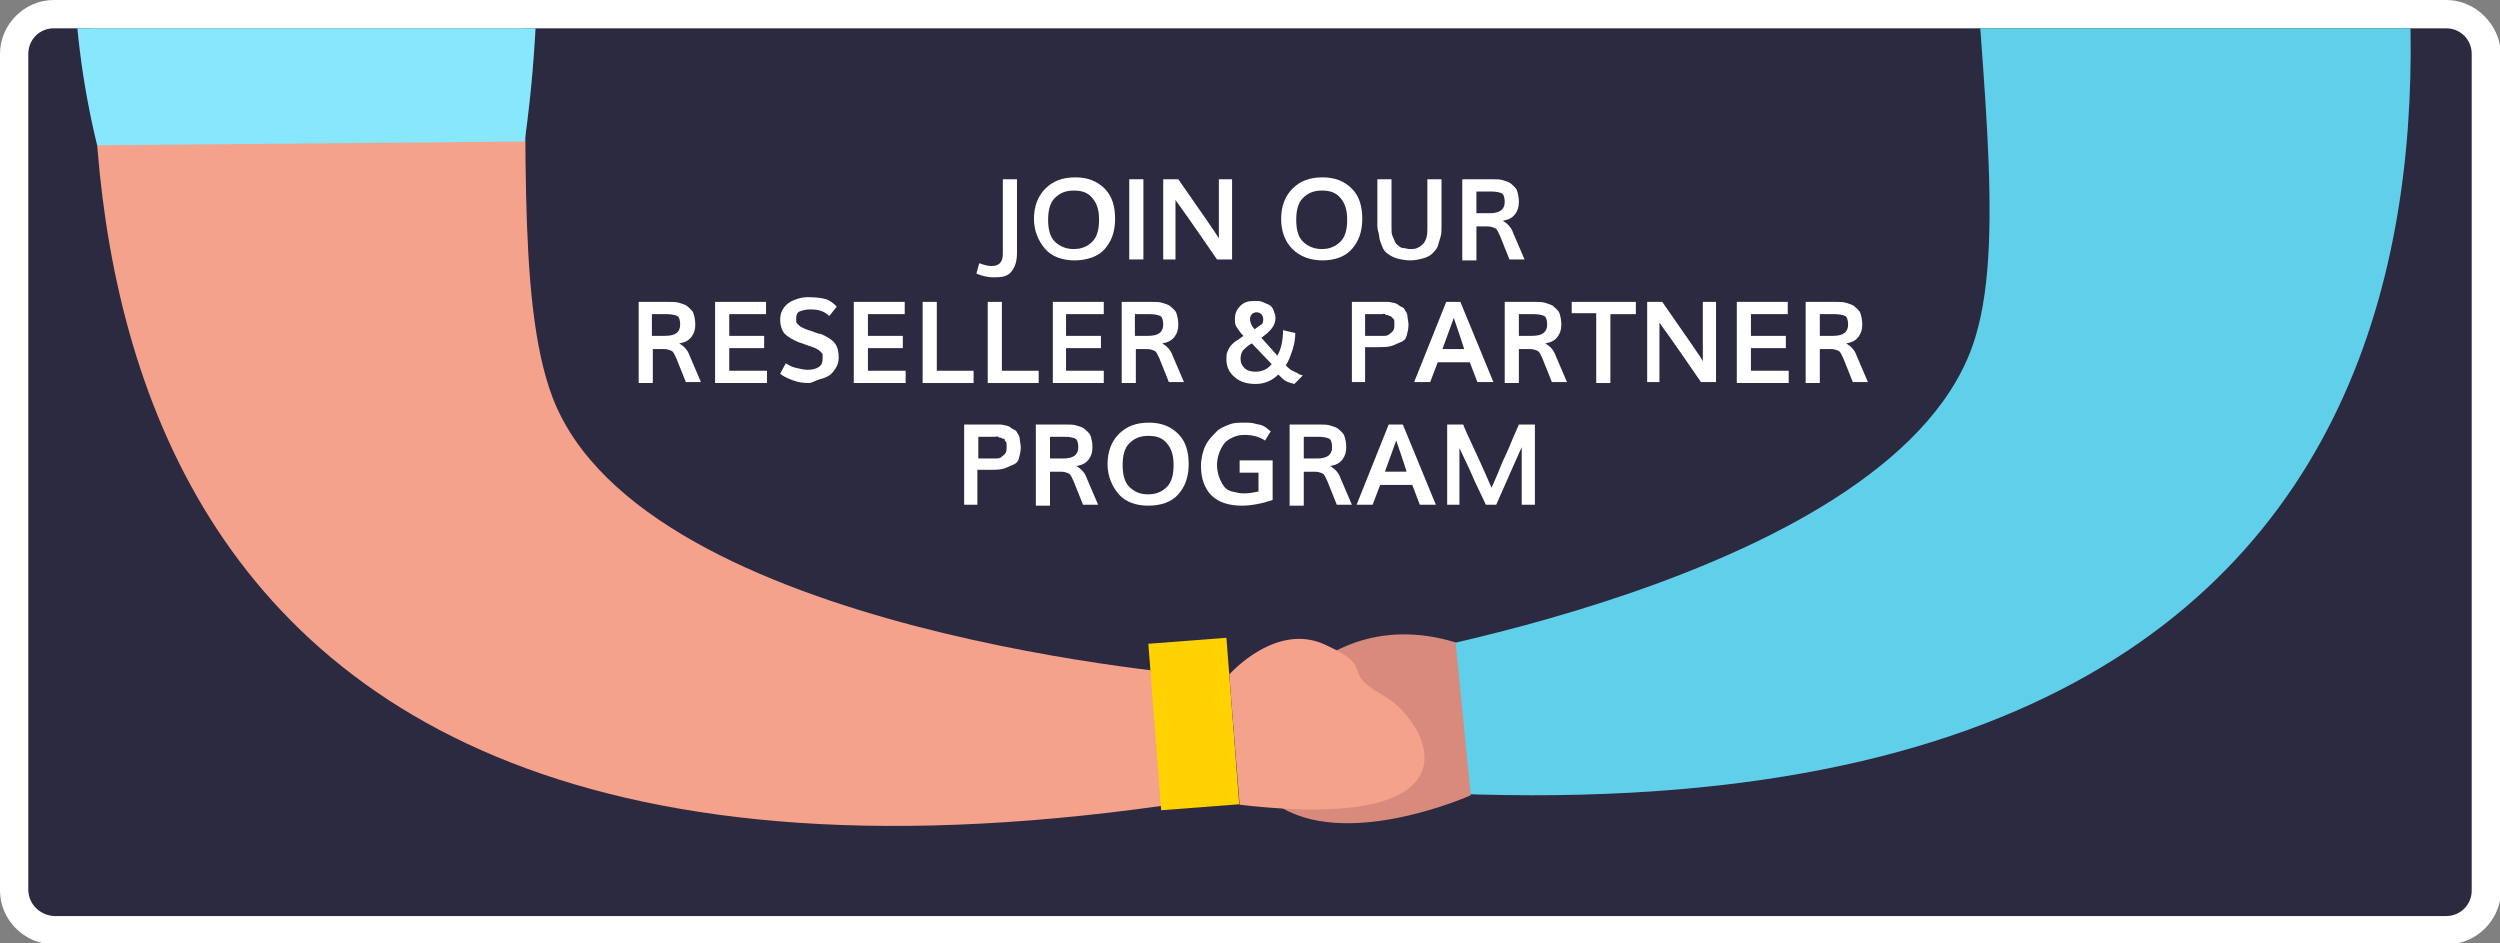 <?xml version="1.0" encoding="utf-8"?>
<!-- Generator: Adobe Illustrator 24.0.1, SVG Export Plug-In . SVG Version: 6.00 Build 0)  -->
<svg version="1.1" id="Layer_1" xmlns="http://www.w3.org/2000/svg" xmlns:xlink="http://www.w3.org/1999/xlink" x="265px" y="100px" width="265px" height="100px"
	 viewBox="0 0 265 100" style="enable-background:new 0 0 265 100;" xml:space="preserve">
<rect x="0" y="0" width="265" height="100" fill="#808080" stroke="none"/>
<style type="text/css">
	.st0{fill:#2B2A40;}
	.st1{fill:#FFFFFF;}
	.st2{clip-path:url(#SVGID_2_);}
	.st3{fill:#68E1FD;}
	.st4{opacity:8.000000e-02;enable-background:new    ;}
	.st5{fill:#F4A28C;}
	.st6{opacity:0.2;fill:#FFFFFF;enable-background:new    ;}
	.st7{fill:#FFD200;}
	.st8{fill:#D88B7C;}
</style>
<g>
	<path class="st0" d="M5.7,98.5c-2.3,0-4.2-1.9-4.2-4.2V5.7c0-2.3,1.9-4.2,4.2-4.2h253.7c2.3,0,4.2,1.9,4.2,4.2v88.7
		c0,2.3-1.9,4.2-4.2,4.2H5.7z"/>
	<path class="st1" d="M259.3,3c1.5,0,2.7,1.2,2.7,2.7v88.7c0,1.5-1.2,2.7-2.7,2.7H5.7C4.2,97,3,95.8,3,94.3V5.7C3,4.2,4.2,3,5.7,3
		H259.3 M259.3,0H5.7C2.6,0,0,2.6,0,5.7v88.7c0,3.1,2.6,5.7,5.7,5.7h253.7c3.1,0,5.7-2.6,5.7-5.7V5.7C265,2.6,262.4,0,259.3,0
		L259.3,0z"/>
</g>
<g>
	<path class="st1" d="M105.4,29.4c-0.6,0-1.2-0.1-1.9-0.4l0.3-1.1c0.5,0.2,1,0.3,1.3,0.3c0.8,0,1.2-0.4,1.2-1.3V19h1.5v7.8
		c0,0.9-0.2,1.5-0.6,2S106.2,29.4,105.4,29.4z"/>
	<path class="st1" d="M113.9,27.6c-1.3,0-2.4-0.4-3.1-1.2s-1.2-1.9-1.2-3.2c0-1.3,0.4-2.4,1.2-3.2s1.8-1.2,3.2-1.2
		c1.3,0,2.3,0.4,3.1,1.2s1.1,1.9,1.1,3.2c0,1.4-0.4,2.4-1.1,3.2S115.2,27.6,113.9,27.6z M113.8,26.4c0.9,0,1.5-0.3,2-0.8
		s0.7-1.3,0.7-2.3c0-1-0.2-1.7-0.7-2.3s-1.1-0.8-2-0.8c-0.9,0-1.5,0.3-2,0.8s-0.7,1.3-0.7,2.3c0,1,0.2,1.8,0.7,2.3
		S113,26.4,113.8,26.4z"/>
	<path class="st1" d="M119.7,27.5V19h1.5v8.5H119.7z"/>
	<path class="st1" d="M123.3,27.5V19h1.6c2.7,3.9,4.2,6,4.3,6.3V19h1.4v8.5H129c-2.6-3.8-4.1-5.9-4.4-6.3v6.3H123.3z"/>
	<path class="st1" d="M140.2,27.6c-1.3,0-2.4-0.4-3.2-1.2s-1.2-1.9-1.2-3.2c0-1.3,0.4-2.4,1.2-3.2s1.8-1.2,3.2-1.2
		c1.3,0,2.3,0.4,3.1,1.2s1.1,1.9,1.1,3.2c0,1.4-0.4,2.4-1.1,3.2S141.5,27.6,140.2,27.6z M140.1,26.4c0.9,0,1.5-0.3,2-0.8
		s0.7-1.3,0.7-2.3c0-1-0.2-1.7-0.7-2.3s-1.1-0.8-2-0.8c-0.9,0-1.5,0.3-2,0.8s-0.7,1.3-0.7,2.3c0,1,0.2,1.8,0.7,2.3
		S139.3,26.4,140.1,26.4z"/>
	<path class="st1" d="M149.5,27.6c-0.5,0-1-0.1-1.4-0.2s-0.7-0.3-1-0.5s-0.5-0.5-0.6-0.8s-0.3-0.7-0.3-1S146,24.4,146,24v-5h1.5v5.1
		c0,0.4,0,0.7,0.1,0.9s0.2,0.5,0.3,0.7s0.3,0.3,0.4,0.4s0.3,0.2,0.5,0.2s0.4,0.1,0.6,0.1c0.3,0,0.6,0,0.8-0.1s0.4-0.2,0.6-0.4
		s0.3-0.4,0.4-0.7s0.1-0.7,0.1-1.1V19h1.5v5c0,0.4,0,0.8-0.1,1.1s-0.2,0.7-0.3,1s-0.4,0.6-0.6,0.8s-0.6,0.4-1,0.5
		S150,27.6,149.5,27.6z"/>
	<path class="st1" d="M155,27.5V19h3.1c0.5,0,0.9,0,1.2,0.1s0.7,0.2,0.9,0.4s0.5,0.4,0.6,0.7s0.2,0.7,0.2,1.2c0,0.5-0.1,0.9-0.4,1.3
		s-0.7,0.6-1.3,0.7c0.5,0.3,0.9,0.7,1.1,1.3l1.2,2.8H160l-1-2.5c-0.2-0.4-0.3-0.7-0.5-0.8s-0.5-0.2-0.8-0.2h-1.2v3.6H155z
		 M156.5,22.6h1.4c1.1,0,1.6-0.4,1.6-1.2c0-0.4-0.1-0.8-0.3-0.9s-0.6-0.2-1.1-0.2h-1.6V22.6z"/>
	<path class="st1" d="M67.7,40.5V32h3.1c0.5,0,0.9,0,1.2,0.1s0.7,0.2,0.9,0.4s0.5,0.4,0.6,0.7s0.2,0.7,0.2,1.2
		c0,0.5-0.1,0.9-0.4,1.3s-0.7,0.6-1.3,0.7c0.5,0.3,0.9,0.7,1.1,1.3l1.2,2.8h-1.6l-1-2.5c-0.2-0.4-0.3-0.7-0.5-0.8s-0.5-0.2-0.8-0.2
		h-1.2v3.6H67.7z M69.1,35.6h1.4c1.1,0,1.6-0.4,1.6-1.2c0-0.4-0.1-0.8-0.3-0.9s-0.6-0.2-1.1-0.2h-1.6V35.6z"/>
	<path class="st1" d="M75.8,40.5V32h5.4v1.3h-3.9v2.3H81v1.3h-3.7v2.4h4v1.3H75.8z"/>
	<path class="st1" d="M85.7,40.6c-0.6,0-1.2-0.1-1.7-0.3s-1-0.4-1.3-0.7l0.6-1.1c0.3,0.2,0.6,0.4,1.1,0.5s0.8,0.2,1.2,0.2
		c0.5,0,0.9-0.1,1.2-0.3s0.4-0.5,0.4-0.9c0-0.2,0-0.3,0-0.4s-0.1-0.2-0.2-0.3s-0.2-0.2-0.4-0.3s-0.4-0.2-0.7-0.3
		c-0.1,0-0.3-0.1-0.6-0.2s-0.5-0.2-0.6-0.2c-0.7-0.3-1.2-0.6-1.5-0.9s-0.5-0.9-0.5-1.5c0-0.5,0.1-0.9,0.4-1.3s0.6-0.6,1.1-0.8
		s0.9-0.3,1.5-0.3c0.8,0,1.4,0.1,1.8,0.2s0.8,0.4,1.2,0.8l-0.8,1c-0.5-0.5-1.1-0.7-2-0.7c-0.5,0-0.8,0.1-1.1,0.2s-0.4,0.4-0.4,0.7
		c0,0.2,0,0.3,0,0.4s0.1,0.2,0.2,0.3s0.2,0.2,0.4,0.3s0.4,0.2,0.7,0.3c0.1,0,0.3,0.1,0.6,0.2s0.5,0.2,0.7,0.2c0.7,0.3,1.2,0.6,1.5,1
		s0.4,0.9,0.4,1.5c0,0.4-0.1,0.8-0.3,1.1s-0.4,0.6-0.7,0.8s-0.6,0.3-1,0.4S86.1,40.6,85.7,40.6z"/>
	<path class="st1" d="M90.5,40.5V32h5.4v1.3H92v2.3h3.7v1.3H92v2.4h4v1.3H90.5z"/>
	<path class="st1" d="M97.8,40.5V32h1.5v7.3h3.9v1.3H97.8z"/>
	<path class="st1" d="M104.7,40.5V32h1.5v7.3h3.9v1.3H104.7z"/>
	<path class="st1" d="M111.6,40.5V32h5.4v1.3H113v2.3h3.7v1.3h-3.7v2.4h4v1.3H111.6z"/>
	<path class="st1" d="M118.9,40.5V32h3.1c0.5,0,0.9,0,1.2,0.1s0.7,0.2,0.9,0.4s0.5,0.4,0.6,0.7s0.2,0.7,0.2,1.2
		c0,0.5-0.1,0.9-0.4,1.3s-0.7,0.6-1.3,0.7c0.5,0.3,0.9,0.7,1.1,1.3l1.2,2.8h-1.6l-1-2.5c-0.2-0.4-0.3-0.7-0.5-0.8s-0.5-0.2-0.8-0.2
		h-1.2v3.6H118.9z M120.3,35.6h1.4c1.1,0,1.6-0.4,1.6-1.2c0-0.4-0.1-0.8-0.3-0.9s-0.6-0.2-1.1-0.2h-1.6V35.6z"/>
	<path class="st1" d="M133.1,40.7c-0.9,0-1.6-0.2-2.2-0.7s-0.9-1.1-0.9-1.9c0-0.3,0-0.6,0.1-0.8s0.2-0.5,0.4-0.7s0.4-0.4,0.6-0.5
		s0.4-0.3,0.7-0.5c-0.3-0.3-0.5-0.6-0.7-0.9s-0.2-0.5-0.2-0.9c0-0.6,0.2-1,0.6-1.4s0.9-0.5,1.5-0.5c0.3,0,0.6,0,0.8,0.1
		s0.5,0.2,0.7,0.3s0.4,0.3,0.5,0.6s0.2,0.5,0.2,0.8c0,0.8-0.5,1.4-1.5,2.1l1.7,1.9c0.4-0.7,0.6-1.6,0.6-2.7l1.3,0.3
		c0,0.6-0.1,1.2-0.3,1.8s-0.4,1.2-0.7,1.6c0.1,0.2,0.3,0.3,0.4,0.4s0.3,0.2,0.5,0.3s0.3,0.1,0.4,0.2s0.2,0.1,0.5,0.2l-0.9,0.9
		c-0.4-0.1-0.7-0.2-0.9-0.3s-0.5-0.4-0.8-0.7C134.9,40.3,134.1,40.7,133.1,40.7z M133.1,39.4c0.6,0,1.2-0.2,1.7-0.8l-2.1-2.2
		c-0.4,0.2-0.7,0.5-0.9,0.7s-0.3,0.6-0.3,0.9c0,0.4,0.1,0.7,0.4,1S132.6,39.4,133.1,39.4z M133,34.9c0.3-0.2,0.5-0.4,0.7-0.5
		s0.2-0.4,0.2-0.6c0-0.2-0.1-0.4-0.2-0.5s-0.3-0.2-0.5-0.2c-0.2,0-0.4,0.1-0.5,0.2s-0.2,0.3-0.2,0.5C132.5,34.1,132.6,34.5,133,34.9
		z"/>
	<path class="st1" d="M143.3,40.5V32h2.4c0.3,0,0.5,0,0.7,0s0.4,0,0.7,0s0.5,0.1,0.6,0.1s0.4,0.1,0.5,0.2s0.3,0.2,0.5,0.3
		s0.2,0.3,0.3,0.4s0.2,0.4,0.2,0.6s0.1,0.5,0.1,0.8c0,0.5-0.1,0.8-0.2,1.2s-0.4,0.6-0.7,0.7s-0.6,0.3-1,0.4s-0.9,0.1-1.4,0.1h-1.3
		v3.7H143.3z M144.8,35.6h1.3c0.3,0,0.5,0,0.7,0s0.4-0.1,0.5-0.2s0.3-0.2,0.4-0.4s0.1-0.3,0.1-0.6c0-0.1,0-0.2,0-0.3s0-0.2-0.1-0.3
		s-0.1-0.1-0.2-0.2s-0.1-0.1-0.2-0.1s-0.1-0.1-0.2-0.1s-0.2,0-0.3-0.1s-0.2,0-0.3,0s-0.3,0-0.4,0s-0.2,0-0.4,0h-1V35.6z"/>
	<path class="st1" d="M149.9,40.5l3.4-8.5h1.5l3.5,8.5h-1.7l-0.8-2.1h-3.4l-0.8,2.1H149.9z M152.9,37h2.3c-0.4-1.3-0.8-2.4-1.1-3.3
		C153.8,34.5,153.4,35.6,152.9,37z"/>
	<path class="st1" d="M159.5,40.5V32h3.1c0.5,0,0.9,0,1.2,0.1s0.7,0.2,0.9,0.4s0.5,0.4,0.6,0.7s0.2,0.7,0.2,1.2
		c0,0.5-0.1,0.9-0.4,1.3s-0.7,0.6-1.3,0.7c0.5,0.3,0.9,0.7,1.1,1.3l1.2,2.8h-1.6l-1-2.5c-0.2-0.4-0.3-0.7-0.5-0.8s-0.5-0.2-0.8-0.2
		H161v3.6H159.5z M161,35.6h1.4c1.1,0,1.6-0.4,1.6-1.2c0-0.4-0.1-0.8-0.3-0.9s-0.6-0.2-1.1-0.2H161V35.6z"/>
	<path class="st1" d="M169.2,40.5v-7.3h-2.6V32h6.8v1.3h-2.7v7.3H169.2z"/>
	<path class="st1" d="M174.6,40.5V32h1.6c2.7,3.9,4.2,6,4.3,6.3V32h1.4v8.5h-1.6c-2.6-3.8-4.1-5.9-4.4-6.3v6.3H174.6z"/>
	<path class="st1" d="M184.1,40.5V32h5.4v1.3h-3.9v2.3h3.7v1.3h-3.7v2.4h4v1.3H184.1z"/>
	<path class="st1" d="M191.4,40.5V32h3.1c0.5,0,0.9,0,1.2,0.1s0.7,0.2,0.9,0.4s0.5,0.4,0.6,0.7s0.2,0.7,0.2,1.2
		c0,0.5-0.1,0.9-0.4,1.3s-0.7,0.6-1.3,0.7c0.5,0.3,0.9,0.7,1.1,1.3l1.2,2.8h-1.6l-1-2.5c-0.2-0.4-0.3-0.7-0.5-0.8s-0.5-0.2-0.8-0.2
		h-1.2v3.6H191.4z M192.9,35.6h1.4c1.1,0,1.6-0.4,1.6-1.2c0-0.4-0.1-0.8-0.3-0.9s-0.6-0.2-1.1-0.2h-1.6V35.6z"/>
	<path class="st1" d="M102.2,53.5V45h2.4c0.3,0,0.5,0,0.7,0s0.4,0,0.7,0s0.5,0.1,0.6,0.1s0.4,0.1,0.5,0.2s0.3,0.2,0.5,0.3
		s0.2,0.3,0.3,0.4s0.2,0.4,0.2,0.6s0.1,0.5,0.1,0.8c0,0.5-0.1,0.8-0.2,1.2s-0.4,0.6-0.7,0.7s-0.6,0.3-1,0.4s-0.9,0.1-1.4,0.1h-1.3
		v3.7H102.2z M103.7,48.6h1.3c0.3,0,0.5,0,0.7,0s0.4-0.1,0.5-0.2s0.3-0.2,0.4-0.4s0.1-0.3,0.1-0.6c0-0.1,0-0.2,0-0.3s0-0.2-0.1-0.3
		s-0.1-0.1-0.1-0.2s-0.1-0.1-0.2-0.1s-0.1-0.1-0.2-0.1s-0.2,0-0.3-0.1s-0.2,0-0.3,0s-0.3,0-0.4,0s-0.2,0-0.4,0h-1V48.6z"/>
	<path class="st1" d="M109.8,53.5V45h3.1c0.5,0,0.9,0,1.2,0.1s0.7,0.2,0.9,0.4s0.5,0.4,0.6,0.7s0.2,0.7,0.2,1.2
		c0,0.5-0.1,0.9-0.4,1.3s-0.7,0.6-1.3,0.7c0.5,0.3,0.9,0.7,1.1,1.3l1.2,2.8h-1.6l-1-2.5c-0.2-0.4-0.3-0.7-0.5-0.8s-0.5-0.2-0.8-0.2
		h-1.2v3.6H109.8z M111.3,48.6h1.4c1.1,0,1.6-0.4,1.6-1.2c0-0.4-0.1-0.8-0.3-0.9s-0.6-0.2-1.1-0.2h-1.6V48.6z"/>
	<path class="st1" d="M121.7,53.6c-1.3,0-2.4-0.4-3.1-1.2s-1.2-1.9-1.2-3.2c0-1.3,0.4-2.4,1.2-3.2s1.8-1.2,3.2-1.2
		c1.3,0,2.3,0.4,3.1,1.2s1.1,1.9,1.1,3.2c0,1.4-0.4,2.4-1.1,3.2S123.1,53.6,121.7,53.6z M121.7,52.4c0.9,0,1.5-0.3,2-0.8
		s0.7-1.3,0.7-2.3c0-1-0.2-1.7-0.7-2.3s-1.1-0.8-2-0.8c-0.9,0-1.5,0.3-2,0.8s-0.7,1.3-0.7,2.3c0,1,0.2,1.8,0.7,2.3
		S120.8,52.4,121.7,52.4z"/>
	<path class="st1" d="M131.6,53.6c-1.4,0-2.5-0.4-3.2-1.1s-1.1-1.8-1.1-3.1c0-0.5,0.1-1,0.2-1.4s0.3-0.9,0.6-1.3s0.6-0.7,0.9-1
		s0.8-0.5,1.3-0.7s1-0.2,1.6-0.2c0.4,0,0.8,0,1.1,0.1c0.3,0.1,0.6,0.1,0.8,0.2s0.4,0.2,0.5,0.3s0.2,0.2,0.4,0.3l-0.6,1
		c-0.6-0.4-1.3-0.6-2.2-0.6c-0.5,0-0.9,0.1-1.3,0.3s-0.7,0.4-0.9,0.7s-0.4,0.7-0.5,1s-0.2,0.8-0.2,1.2c0,0.4,0.1,0.9,0.2,1.2
		s0.3,0.7,0.5,1s0.5,0.5,0.9,0.6s0.8,0.2,1.3,0.2c0.5,0,1-0.1,1.5-0.2v-2h-2v-1.3h3.5V53C133.7,53.4,132.6,53.6,131.6,53.6z"/>
	<path class="st1" d="M136.7,53.5V45h3.1c0.5,0,0.9,0,1.2,0.1s0.7,0.2,0.9,0.4s0.5,0.4,0.6,0.7s0.2,0.7,0.2,1.2
		c0,0.5-0.1,0.9-0.4,1.3s-0.7,0.6-1.3,0.7c0.5,0.3,0.9,0.7,1.1,1.3l1.2,2.8h-1.6l-1-2.5c-0.2-0.4-0.3-0.7-0.5-0.8s-0.5-0.2-0.8-0.2
		h-1.2v3.6H136.7z M138.2,48.6h1.4c1.1,0,1.6-0.4,1.6-1.2c0-0.4-0.1-0.8-0.3-0.9s-0.6-0.2-1.1-0.2h-1.6V48.6z"/>
	<path class="st1" d="M143.8,53.5l3.4-8.5h1.5l3.5,8.5h-1.7l-0.8-2.1h-3.4l-0.8,2.1H143.8z M146.8,50h2.3c-0.4-1.3-0.8-2.4-1.1-3.3
		C147.7,47.5,147.3,48.6,146.8,50z"/>
	<path class="st1" d="M153.4,53.5V45h1.7c0.1,0.3,0.5,1.2,1.3,2.9s1.3,2.9,1.7,3.8c0.3-0.7,0.6-1.3,0.9-2.1s0.7-1.5,1.1-2.5
		s0.7-1.6,0.9-2.1h1.7v8.5h-1.4v-6.1c-0.2,0.4-1.1,2.5-2.7,6.1h-1.1c-0.2-0.4-0.5-1.1-0.9-1.9s-0.7-1.6-1-2.2s-0.6-1.3-0.9-1.9v6
		H153.4z"/>
</g>
<g>
	<defs>
		<rect id="SVGID_1_" x="8" y="3" width="254" height="87"/>
	</defs>
	<clipPath id="SVGID_2_">
		<use xlink:href="#SVGID_1_"  style="overflow:visible;"/>
	</clipPath>
	<g class="st2">
		<path class="st3" d="M250-34.7c9.5,36,22.2,129.1-107.7,118.1V70.5c0,0,59.4-8.9,67.1-34.8c6.7-21.9-13-79.5,15.6-86
			C236.1-52.8,247-45.6,250-34.7z"/>
		<path class="st4" d="M250-34.7c9.5,36,22.2,129.1-107.7,118.1V70.5c0,0,59.4-8.9,67.1-34.8c6.7-21.9-13-79.5,15.6-86
			C236.1-52.8,247-45.6,250-34.7z"/>
		<path class="st5" d="M12.8-24.9C6,11.6,0.5,105.6,129.2,84.5l-1-12.8c0,0-59.9-4.4-69.6-29.5c-8.2-21.3,6.9-80.3-22.1-84.6
			C25.2-44,14.9-36.1,12.8-24.9z"/>
		<path class="st3" d="M9.8-24.6C7-11.4,7.1,2.3,10.3,15.4L55.6,15c0,0,7.4-46.5-12.2-58.4c0,0-4.7-4.1-14.1-1.7
			C19.5-42.5,11.9-34.5,9.8-24.6z"/>
		<path class="st6" d="M9.8-24.6C7-11.4,7.1,2.3,10.3,15.4L55.6,15c0,0,7.4-46.5-12.2-58.4c0,0-4.7-4.1-14.1-1.7
			C19.5-42.5,11.9-34.5,9.8-24.6z"/>
		
			<rect x="122.4" y="67.9" transform="matrix(0.997 -7.671542e-02 7.671542e-02 0.997 -5.516 9.934)" class="st7" width="8.3" height="17.7"/>
		<path class="st8" d="M154.3,68.1l1.6,16.2c0,0-12.5,5.6-19.9,1.4C128.6,81.4,138.1,63.1,154.3,68.1z"/>
		<path class="st5" d="M130.3,71.5c0,0,5-5.7,10.3-3.1c5.4,2.5,1.3,2.7,6,5.3c4.7,2.6,11.5,14.7-15.2,11.6L130.3,71.5z"/>
	</g>
</g>
</svg>
